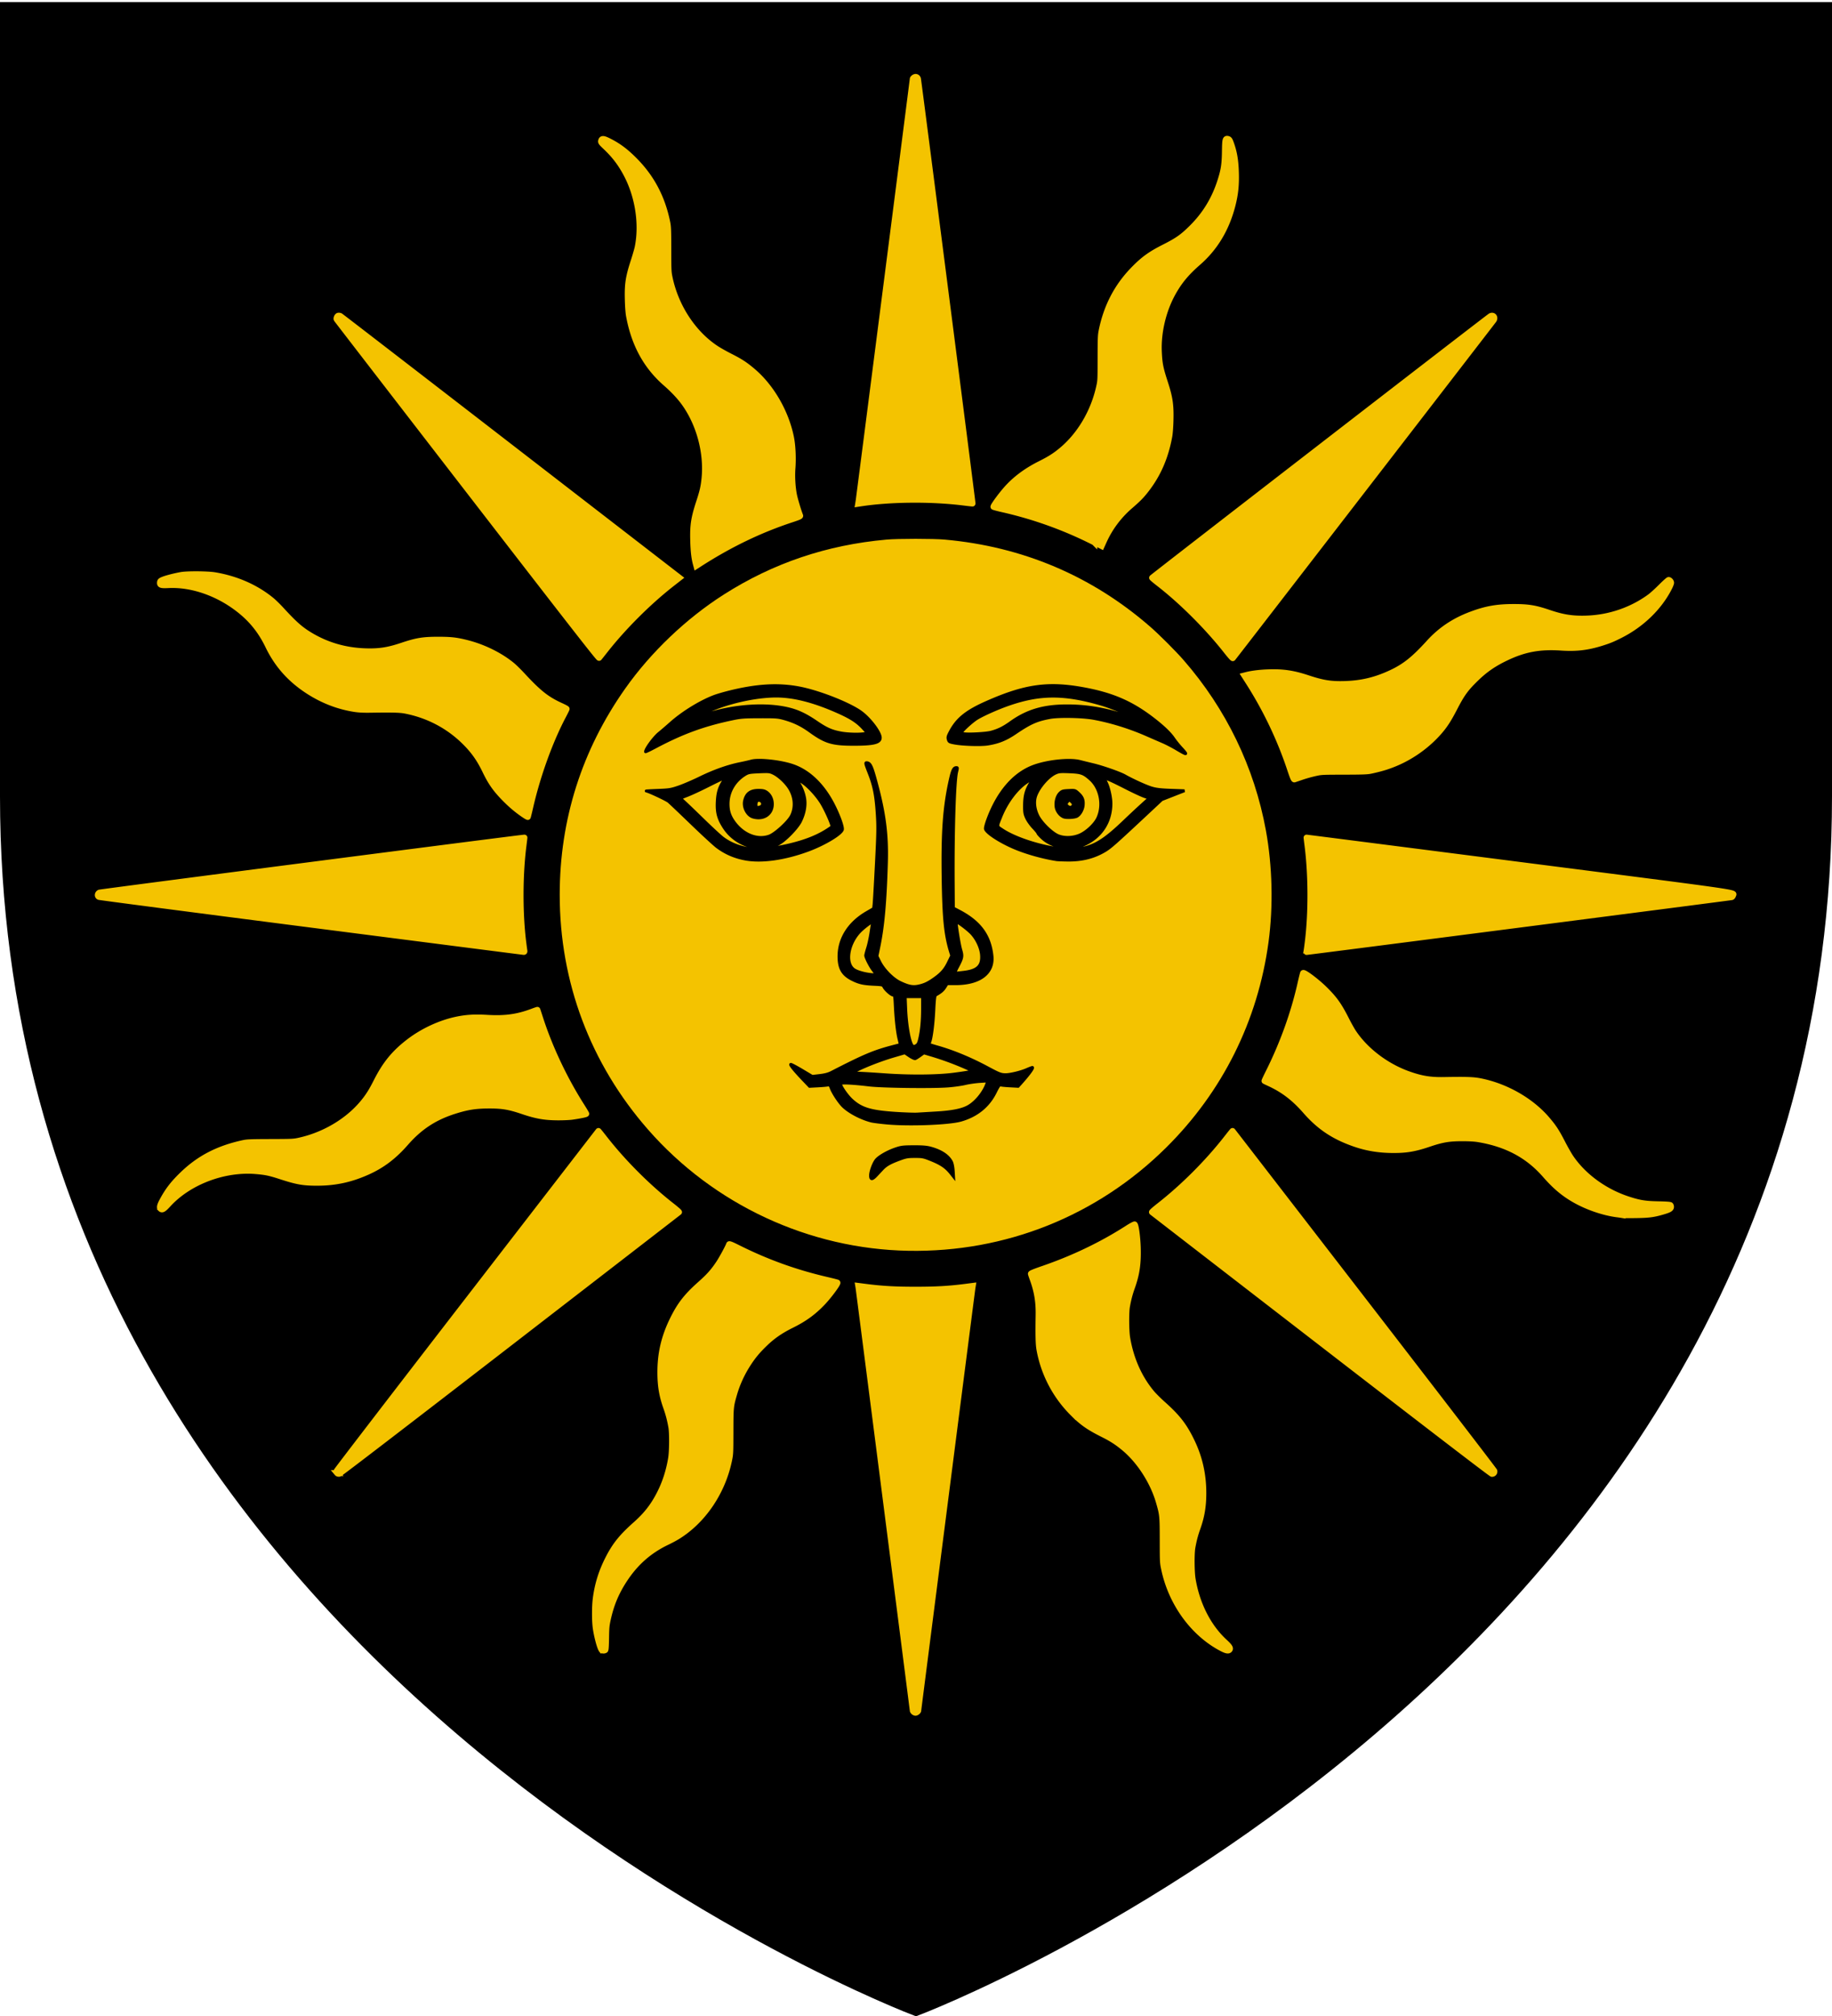 <svg xmlns="http://www.w3.org/2000/svg" height="660" width="600" version="1.0"><defs><linearGradient id="a"><stop offset="0" style="stop-color:#fd0000;stop-opacity:1"/><stop style="stop-color:#e77275;stop-opacity:.659" offset=".5"/><stop style="stop-color:black;stop-opacity:.323" offset="1"/></linearGradient></defs><g style="display:inline"><path d="M321.228 666.22s-298.5-112.32-298.5-397.772V9.896h597v258.552c0 285.451-298.5 397.772-298.5 397.772z" style="opacity:1;fill:#000;fill-opacity:1;fill-rule:evenodd;stroke:#000;stroke-width:3;stroke-linecap:butt;stroke-linejoin:miter;stroke-miterlimit:4;stroke-dasharray:none;stroke-opacity:1" transform="translate(-21.228 -7.72)"/><switch transform="matrix(1.068 0 0 1.068 -373.511 24.5)"><g><path style="fill:#f4c300;fill-opacity:1;stroke:#f4c300;stroke-width:1.98;stroke-miterlimit:4;stroke-opacity:1;stroke-dasharray:none" d="M612.421 289.272c-30.206-.531-59.15-14-79.146-36.83-17.523-20.006-26.85-44.816-26.83-71.376.017-22.822 6.726-43.91 19.914-62.593 7.795-11.043 18.55-21.287 29.993-28.57 14.995-9.542 31.259-15.031 49.366-16.661 3.454-.311 14.3-.311 17.754 0 23.677 2.131 44.66 11.029 62.41 26.463 2.714 2.36 7.767 7.412 10.164 10.163 12.936 14.846 21.478 32.518 24.994 51.71 1.971 10.765 2.264 23.104.802 33.895-3.246 23.972-14 45.53-31.187 62.523-20.929 20.69-48.707 31.796-78.234 31.276z" transform="translate(15.915 70.212)"/><path style="fill:#f4c300;fill-opacity:1;stroke:#f4c300;stroke-width:1.827;stroke-miterlimit:4;stroke-opacity:1;stroke-dasharray:none" d="M597.083 60.71c.122-.708 16.642-129.434 16.642-129.68 0-.1.183-.302.406-.449.472-.31 1.008-.122 1.177.411.117.369 16.801 130.138 16.74 130.2-.023.022-1.202-.106-2.62-.285-9.969-1.259-22.612-1.153-31.805.265l-.637.098.097-.56zm72.3 12.382a120.858 120.858 0 0 0-28.032-10.119c-1.586-.357-2.884-.707-2.884-.778 0-.379 2.23-3.425 3.914-5.348 2.702-3.083 6.166-5.67 10.463-7.814 2.926-1.46 4.598-2.527 6.634-4.236 5.535-4.646 9.661-11.618 11.368-19.212.46-2.046.46-2.047.469-8.9.009-5.92.05-7.06.312-8.36 1.485-7.39 4.69-13.594 9.688-18.753 3.106-3.207 5.252-4.766 9.561-6.944 4.11-2.078 5.658-3.175 8.542-6.054 3.952-3.945 6.746-8.495 8.513-13.868 1.168-3.551 1.452-5.307 1.514-9.366.059-3.813.128-4.092.965-3.882.323.082.502.325.775 1.054 1.072 2.865 1.52 5.431 1.628 9.338.106 3.79-.181 6.509-1.044 9.882-1.848 7.227-5.346 13.06-10.556 17.603-3.597 3.137-5.748 5.724-7.748 9.32-2.966 5.335-4.565 12.096-4.282 18.107.17 3.633.444 5.005 1.86 9.362 1.514 4.662 1.834 6.832 1.71 11.612-.053 2.025-.198 3.945-.366 4.855-1.258 6.82-3.721 12.263-7.79 17.219-1.076 1.309-2.044 2.26-4.253 4.172-3.45 2.987-6.182 6.638-8.028 10.728l-.689 1.526-2.245-1.144zm-122.198 6.52c-.456-1.693-.699-3.824-.784-6.877-.136-4.921.188-7.03 1.867-12.167 1.017-3.11 1.333-4.501 1.587-6.997.804-7.913-1.551-16.746-6.18-23.178-1.417-1.967-3.318-3.993-5.72-6.092-5.987-5.234-9.646-11.95-11.252-20.656-.167-.91-.312-2.83-.365-4.855-.126-4.843.186-6.91 1.792-11.863.537-1.655 1.092-3.573 1.233-4.263 1.45-7.094.138-15.654-3.434-22.401-1.753-3.313-3.637-5.788-6.367-8.37-1.358-1.283-1.503-1.476-1.402-1.877.202-.806.736-.749 2.73.29 2.69 1.402 4.72 2.925 7.258 5.443 5.405 5.362 8.727 11.596 10.29 19.309.265 1.304.307 2.407.314 8.275.01 6.39.03 6.874.392 8.61 1.849 8.885 7.19 17.051 14.19 21.694.896.594 2.832 1.688 4.303 2.432 3.21 1.623 4.649 2.56 7.02 4.573 5.668 4.814 10.112 12.484 11.7 20.2.516 2.5.704 6.37.464 9.529-.193 2.537-.01 5.785.465 8.191.277 1.403 1.345 4.97 1.904 6.356.082.202-.451.436-2.617 1.147-9.734 3.199-18.996 7.663-28.25 13.618l-.954.614-.184-.685zm162.82 26.894c-5.776-7.362-13.685-15.27-20.76-20.757-1.172-.909-2.13-1.713-2.13-1.787 0-.147 103.116-79.845 103.766-80.2.858-.47 1.538.377.984 1.223-.25.381-79.72 103.308-79.999 103.61-.066.072-.904-.868-1.862-2.09zM477.22 56.786c-22.065-28.56-40.144-51.996-40.176-52.081-.123-.328.157-.959.47-1.058.18-.057.484-.02.674.081.191.102 23.007 17.685 50.703 39.074l51.82 40.018 1.464 1.13-2.3 1.797c-7.177 5.608-14.902 13.312-20.515 20.46-.902 1.15-1.726 2.183-1.831 2.298-.148.16-9.375-11.68-40.31-51.72zm252.206 85.825c-3.07-9.24-7.431-18.375-12.707-26.62l-1.319-2.062.701-.177c1.705-.429 4.066-.716 6.63-.807 4.51-.159 7.625.3 12.112 1.787 4.693 1.554 7.232 1.945 11.619 1.787 5.073-.183 9.25-1.193 13.925-3.37 4.225-1.966 7.067-4.227 11.646-9.264 3.564-3.922 7.703-6.695 12.9-8.644 4.572-1.715 7.898-2.311 12.935-2.319 4.59-.01 6.65.326 10.867 1.755 4.392 1.488 7.319 1.936 11.673 1.788 7.02-.239 13.878-2.598 19.438-6.687.635-.466 2.118-1.813 3.296-2.992 1.178-1.18 2.245-2.144 2.37-2.144.334 0 .754.475.754.852 0 .18-.234.796-.52 1.368-3.038 6.074-8.464 11.358-15.111 14.715-2.354 1.189-3.4 1.616-5.768 2.356-4.28 1.337-7.72 1.737-12.287 1.428-6.549-.443-11.304.428-16.885 3.093-3.842 1.834-6.478 3.652-9.333 6.433-3.116 3.036-4.277 4.638-6.55 9.045-1.763 3.415-2.981 5.3-4.68 7.24-3.602 4.112-8.286 7.491-13.329 9.615-2.397 1.01-4.466 1.64-7.583 2.313-1.117.24-2.399.288-8.26.303-6.928.018-6.94.018-8.999.478a44.664 44.664 0 0 0-4.012 1.135c-1.073.371-2.064.706-2.202.744-.193.054-.499-.678-1.32-3.15zm-234.481 14.277c-2.088-1.358-4.095-3.002-6.03-4.942-3.005-3.01-4.513-5.121-6.279-8.793-1.806-3.755-3.7-6.394-6.604-9.2-4.961-4.794-11.144-7.98-18.033-9.292-1.55-.295-4.096-.356-10.532-.251-2.143.034-3.523-.03-4.794-.222-4.98-.753-9.75-2.574-14.171-5.408-5.627-3.607-9.636-8.095-12.455-13.943-1.96-4.066-4.45-7.342-7.7-10.13-6.61-5.671-15.203-8.87-22.854-8.506-2.355.112-2.707-.011-2.607-.87.042-.363.219-.505 1.024-.824 1.069-.423 3.509-1.046 5.463-1.396 1.897-.34 8.146-.292 10.33.078 6.613 1.121 12.577 3.748 17.333 7.635.684.558 2.018 1.86 2.965 2.891 4.186 4.562 6.052 6.19 9.236 8.06 4.984 2.927 10.497 4.505 16.475 4.716 4.319.151 7.079-.265 11.432-1.727 4.446-1.492 6.415-1.815 11.053-1.813 3.918 0 5.574.192 8.79 1.004 5.036 1.273 10.104 3.764 13.795 6.78.67.547 2.068 1.913 3.108 3.036 5.165 5.578 7.57 7.474 12.055 9.506.891.404 1.62.8 1.621.878 0 .078-.482 1.056-1.072 2.173-4.025 7.617-7.802 18.043-10.031 27.69-.408 1.766-.766 3.231-.796 3.258-.029.025-.354-.148-.722-.388zm239.568 41.308c.044-.253.193-1.36.33-2.46 1.125-8.982 1.096-20.653-.074-29.754-.166-1.292-.293-2.358-.282-2.368.013-.01 29.323 3.742 65.136 8.337 70.235 9.013 65.886 8.392 65.64 9.369-.056.228-.236.465-.398.528-.213.082-129.945 16.808-130.369 16.808-.034 0-.027-.207.017-.46zm-305.171-7.901c-35.622-4.581-64.948-8.411-65.168-8.511-.537-.245-.466-1 .123-1.308.311-.163 130.215-16.97 130.334-16.862.011.01-.115 1.076-.28 2.368-1.17 9.101-1.2 20.772-.075 29.753.137 1.1.286 2.208.33 2.461.062.359.016.456-.208.444-.16-.011-29.434-3.764-65.056-8.345zm-46.288 87.067c-.358-.358-.209-1.027.541-2.424 1.712-3.189 3.334-5.29 6.256-8.107 5.149-4.965 10.968-7.956 18.694-9.61 1.093-.234 2.443-.283 8.245-.3 6.532-.018 7.04-.042 8.693-.397 7.61-1.638 14.825-5.872 19.503-11.446 1.7-2.025 2.752-3.675 4.298-6.737 2.683-5.318 5.484-8.737 9.969-12.17 4.232-3.241 9.61-5.732 14.628-6.775 3.003-.625 5.512-.769 9.394-.54 5.423.32 9.246-.206 13.744-1.893.865-.324 1.582-.57 1.592-.546.011.024.422 1.284.915 2.802 2.878 8.856 7.37 18.36 12.5 26.449.857 1.353 1.56 2.525 1.56 2.605 0 .152-1.94.55-4.347.894-.782.112-2.7.199-4.263.193-4.09-.014-6.627-.455-10.867-1.889-4.173-1.411-6.243-1.756-10.448-1.741-4.07.014-6.61.416-10.556 1.673-6.12 1.947-10.646 4.926-14.918 9.817-3.604 4.126-7.26 6.884-11.787 8.89-5.123 2.272-9.774 3.273-15.272 3.287-4.252.01-6.187-.327-11.161-1.946-3.403-1.107-4.62-1.365-7.636-1.621-9.782-.831-20.622 3.272-26.958 10.205-1.396 1.528-1.856 1.79-2.319 1.327zm448.333 1.96a40.495 40.495 0 0 0-1.755-.256c-4.25-.558-9.306-2.325-13.243-4.627-3.216-1.88-5.761-4.052-8.745-7.463-5.229-5.978-11.774-9.477-20.429-10.923-1.172-.196-2.7-.29-4.81-.295-4.213-.01-6.286.336-10.45 1.744-4.254 1.439-6.852 1.885-10.892 1.872-4.34-.015-8.1-.631-11.87-1.944-6.372-2.219-10.732-5.134-15.036-10.052-3.447-3.94-6.775-6.482-11.063-8.454-.797-.367-1.475-.692-1.505-.723-.032-.03.504-1.175 1.189-2.542 4.455-8.896 7.838-18.311 9.9-27.558.35-1.563.688-2.905.754-2.982.292-.343 4.312 2.703 6.689 5.07 2.983 2.969 4.3 4.833 6.56 9.288.698 1.375 1.641 3.064 2.096 3.754 3.66 5.55 9.968 10.386 16.743 12.834 4.023 1.455 6.831 1.927 11.033 1.855 7.254-.124 9.134-.053 11.452.425 7.777 1.607 15.378 5.985 20.211 11.64 2.05 2.4 2.898 3.697 4.713 7.211.838 1.625 1.962 3.606 2.498 4.402 3.87 5.758 10.345 10.51 17.545 12.88 3.528 1.161 5.3 1.45 9.356 1.527 2.256.043 3.582.133 3.728.254.124.104.204.383.176.621-.06.527-.634.83-2.68 1.42-2.768.798-4.167.974-8.153 1.029-2.069.029-3.874.026-4.012-.011zm-92.308 39.262a89221.482 89221.482 0 0 1-52.002-40.167c-.066-.06.95-.946 2.257-1.968 7.335-5.736 14.836-13.236 20.57-20.57 1.02-1.305 1.867-2.358 1.88-2.34l40.118 51.941c22.051 28.55 40.126 52.078 40.166 52.286.092.482-.234.877-.725.877-.254 0-17.905-13.529-52.264-40.059zM437.2 358.408c-.121-.145-.187-.434-.148-.642.04-.208 18.115-23.737 40.166-52.286l40.118-51.94c.013-.019.86 1.034 1.88 2.34 5.734 7.333 13.235 14.833 20.57 20.569 1.308 1.022 2.324 1.907 2.257 1.966-.066.059-23.438 18.112-51.937 40.118-31.332 24.194-51.988 40.036-52.252 40.075-.26.038-.524-.043-.655-.2zm271.226 53.685c-8.67-4.562-15.352-13.734-17.584-24.136-.46-2.14-.46-2.173-.472-9.002-.013-7.48-.049-7.832-1.179-11.732-1.786-6.163-5.86-12.509-10.547-16.43-2.195-1.835-3.845-2.902-6.694-4.33-4.259-2.133-6.263-3.543-9.168-6.45a36.742 36.742 0 0 1-10.208-19.486c-.294-1.622-.36-4.352-.257-10.615.067-4.032-.48-7.321-1.825-10.986-.28-.762-.523-1.487-.54-1.61-.023-.153 1.186-.646 3.728-1.52 9.374-3.226 18.055-7.393 25.884-12.424 1.137-.73 2.131-1.265 2.209-1.187.382.384.866 4.098.95 7.285.127 4.78-.348 7.979-1.781 11.989-.7 1.959-1.144 3.65-1.538 5.861-.332 1.863-.288 7.494.075 9.66 1.09 6.497 3.657 12.274 7.495 16.87.64.766 2.173 2.294 3.406 3.394 4.562 4.07 6.6 6.708 8.926 11.553 2.365 4.927 3.527 10.125 3.52 15.748 0 4.064-.533 7.18-1.835 10.816-.67 1.868-1.135 3.653-1.525 5.851-.336 1.887-.292 7.503.075 9.696 1.3 7.777 4.798 14.639 9.82 19.262 1.528 1.405 1.863 1.943 1.491 2.39-.338.408-1.008.279-2.426-.467zm-190.112.506c-.509-.66-1.435-4.096-1.805-6.697-.316-2.228-.314-6.62.006-9.059.568-4.33 1.768-8.192 3.769-12.124 2.142-4.21 4.188-6.756 8.52-10.602 3.269-2.903 5.417-5.67 7.34-9.455 1.67-3.29 2.81-6.815 3.467-10.736.363-2.166.407-7.797.075-9.66-.393-2.208-.866-4.025-1.54-5.912-1.31-3.672-1.816-6.69-1.821-10.841-.006-5.855 1.183-10.892 3.843-16.279 2.193-4.442 4.234-7.053 8.415-10.768 2.676-2.377 3.99-3.851 5.645-6.33.962-1.442 2.898-5.005 3.179-5.85.055-.167.77.119 2.632 1.052 8.902 4.459 17.693 7.627 27.404 9.877 1.682.39 3.104.754 3.16.81.23.23-2.427 3.84-4.313 5.862-2.871 3.076-5.679 5.143-9.679 7.123-3.429 1.698-5.84 3.356-8.225 5.654-2.248 2.168-3.563 3.733-5.076 6.043-1.961 2.992-3.453 6.227-4.404 9.549-1.061 3.706-1.085 3.954-1.102 11.431-.015 6.796-.019 6.873-.47 8.999-2.05 9.658-7.965 18.338-15.777 23.156-.719.443-2.123 1.193-3.121 1.668-5.45 2.59-9.648 6.257-13.044 11.39-2.627 3.972-4.178 7.658-5.214 12.388-.4 1.828-.462 2.517-.512 5.664-.042 2.654-.112 3.618-.268 3.717-.32.203-.903.166-1.084-.07zm95.673 19.005c-.144-.145-.262-.328-.262-.408 0-.199-16.527-129.01-16.636-129.655l-.086-.513 2.3.296c4.97.64 8.986.868 15.257.868 6.272 0 10.288-.229 15.257-.868l2.3-.296-.085.513c-.109.645-16.636 129.456-16.636 129.655 0 .257-.515.67-.836.67-.17 0-.428-.118-.573-.262z" transform="translate(15.915 70.212)"/><path style="fill:#000;stroke:#000;stroke-width:.871;stroke-miterlimit:4;stroke-dasharray:none" d="M600.773 267.192c0-1.203.845-3.583 1.658-4.674.789-1.056 3.456-2.612 5.94-3.462 1.799-.617 2.343-.685 5.604-.7 2.727-.012 4.008.092 5.23.426 3.214.878 5.399 2.325 6.389 4.232.233.45.469 1.63.533 2.674l.116 1.868-.787-.996c-1.54-1.952-3.053-2.978-6.29-4.27-2.15-.858-2.516-.927-4.817-.921-2.243.005-2.732.097-4.915.911-2.737 1.021-3.95 1.722-5.087 2.94-.432.463-1.231 1.318-1.777 1.9-1.283 1.37-1.797 1.39-1.797.071zm5.243-16.077c-2.116-.186-4.358-.467-4.981-.623-3.045-.763-6.644-2.63-8.576-4.446-1.203-1.13-3.14-4.037-3.741-5.61-.35-.913-.547-1.148-.862-1.025-.225.088-1.62.224-3.099.303l-2.69.144-1.995-2.093c-2.607-2.734-4.07-4.546-3.757-4.65.139-.047 1.676.763 3.415 1.798l3.163 1.884 2.277-.263c1.63-.188 2.666-.463 3.647-.966 10.233-5.252 12.968-6.398 19.08-7.996l2.016-.527-.431-1.81c-.506-2.124-.908-5.745-1.128-10.175-.144-2.896-.2-3.176-.63-3.176-.574 0-2.368-1.576-2.845-2.5-.339-.654-.41-.672-3.285-.81-3.085-.15-4.4-.458-6.504-1.524-2.736-1.386-3.848-3.166-3.984-6.375-.242-5.707 2.805-10.773 8.464-14.073l2.135-1.246.14-1.245c.077-.685.394-6.203.705-12.262.503-9.787.532-11.528.264-15.615-.374-5.688-.947-8.542-2.512-12.506-1.053-2.666-1.158-3.084-.775-3.084 1.036 0 1.507.82 2.498 4.35 2.95 10.502 3.887 17.302 3.622 26.288-.353 11.998-1.013 19.403-2.281 25.6l-.626 3.057.822 1.676c1.208 2.464 4.018 5.321 6.285 6.393 2.676 1.265 3.963 1.492 5.901 1.043 1.696-.394 2.857-.97 4.833-2.398 2.045-1.477 3.06-2.669 4.094-4.805l.994-2.053-.38-1.241c-1.58-5.173-2.082-10.188-2.267-22.663-.211-14.264.374-22.026 2.29-30.39.604-2.641.988-3.362 1.788-3.362.383 0 .387.065.077 1.37-.678 2.86-1.15 18.197-1.046 34.05l.05 7.645 1.804.948c6.328 3.322 9.37 7.475 10.033 13.697.56 5.26-3.7 8.534-11.117 8.544l-2.641.004-.69 1.09c-.593.94-1.236 1.482-2.831 2.39-.247.14-.39 1.335-.547 4.54-.21 4.31-.737 8.48-1.239 9.799-.142.376-.215.727-.161.781.054.054 1.23.422 2.613.817 4.8 1.372 10.072 3.562 15.23 6.327 3.546 1.901 4.088 2.112 5.487 2.134 1.446.021 4.765-.776 6.598-1.587.79-.349 1.54-.634 1.667-.634.487 0-1.057 2.127-3.596 4.953l-.757.843-2.517-.135c-1.384-.073-2.69-.205-2.905-.291-.298-.12-.669.409-1.59 2.264-2.12 4.27-5.728 7.178-10.607 8.549-3.598 1.01-15.56 1.48-22.399.878zm15.058-3.127c4.854-.293 7.831-.9 9.73-1.988 2.383-1.363 4.899-4.53 5.713-7.191l.184-.6-2.458.158c-1.352.088-3.355.376-4.45.642-1.097.265-3.45.597-5.232.736-4.73.37-20.176.183-24.161-.292-5.338-.636-8.843-.786-8.843-.377 0 .744 1.946 3.577 3.371 4.908 2.922 2.727 5.784 3.612 13.33 4.12 2.802.188 5.879.297 6.838.24.959-.055 3.65-.216 5.978-.356zm4.857-11.827c1.713-.21 3.84-.52 4.728-.686l1.615-.303-2.611-1.149a91.127 91.127 0 0 0-10.193-3.733l-2.351-.693-1.136.824c-.625.453-1.304.878-1.51.945-.205.066-1.009-.308-1.785-.833l-1.411-.954-3.405.996c-3.726 1.09-8.593 2.96-11.253 4.325l-1.7.872 1.869.032c1.027.017 4.782.24 8.344.496 7.456.534 15.776.479 20.8-.14zm-10.102-10.823c.603-2.553.886-5.55.886-9.4v-3.556h-5.307l.153 3.674c.225 5.41 1.218 10.712 2.14 11.423.267.207.53.177 1.05-.122.558-.32.77-.715 1.078-2.02zm-13.464-19.992c-.1-.172-.484-.704-.854-1.184-.857-1.11-2.233-3.834-2.23-4.414.003-.243.277-1.297.61-2.34.334-1.044.793-3.174 1.02-4.733.228-1.56.464-2.92.526-3.022.61-1.012-2.9 1.531-4.285 3.104-3.458 3.93-4.12 9.678-1.313 11.403 1.194.734 3.846 1.395 5.883 1.468.595.02.774-.058.643-.282zm26.904-.445c4.28-.49 5.795-1.947 5.536-5.318-.165-2.147-1.34-4.725-2.98-6.54-1.097-1.213-4.527-3.783-4.75-3.558-.2.203.863 6.846 1.365 8.532.591 1.986.502 2.45-1.03 5.336-.556 1.045-.833 1.805-.659 1.804.166-.001 1.299-.117 2.518-.256zm-66.856-34.721c-3.277-.606-6.02-1.785-8.634-3.711-.844-.623-4.375-3.87-7.846-7.216-3.471-3.347-6.648-6.365-7.059-6.707-.695-.578-6.133-3.128-6.886-3.228-.186-.025 1.4-.114 3.524-.198 3.576-.14 4.054-.219 6.492-1.053 1.447-.496 4.362-1.749 6.476-2.784 4.264-2.088 8.539-3.603 12.314-4.366 1.37-.277 2.883-.62 3.361-.761 2.224-.66 9.016.061 12.782 1.359 5.073 1.747 9.45 6.012 12.599 12.275 1.643 3.267 2.842 6.684 2.6 7.407-.46 1.373-5.533 4.406-10.398 6.217-7.189 2.675-14.308 3.694-19.325 2.766zm7.23-3.147c1.161-.145 3.568-.589 5.35-.986 6.055-1.353 10.298-3.108 13.913-5.755.29-.213-1.613-4.622-3.04-7.042-1.43-2.425-4.161-5.404-6.117-6.671-1.803-1.168-2.105-1.199-1.292-.133.984 1.29 1.842 3.39 2.131 5.217.334 2.102-.12 4.552-1.28 6.916-1.065 2.169-4.948 6.106-6.994 7.091-5.482 2.639-12.813.377-16.386-5.057-1.788-2.717-2.318-4.629-2.175-7.837.123-2.766.55-4.312 1.72-6.236.72-1.182.723-1.2.163-1.052-.314.083-2.42 1.087-4.68 2.23-2.261 1.142-5.064 2.448-6.228 2.9-1.165.453-2.154.85-2.199.883-.044.032.46.545 1.121 1.14.662.594 3.276 3.102 5.81 5.572 2.535 2.47 5.227 4.957 5.982 5.527 1.919 1.448 4.334 2.52 6.9 3.06 2.556.54 4.384.598 7.301.233zm.067-3.898c1.825-.654 5.919-4.4 6.82-6.239 1.376-2.812.975-6.284-1.046-9.036-1.207-1.645-3.092-3.3-4.532-3.98-1.103-.52-1.426-.551-4.377-.422-2.836.125-3.301.21-4.234.775-3.24 1.963-5.196 5.266-5.25 8.866-.034 2.35.515 4.004 1.977 5.948 2.805 3.733 7.067 5.37 10.642 4.088zm-4.968-5.825c-1.747-.506-3.05-2.979-2.608-4.947.51-2.274 1.796-3.247 4.29-3.249 1.296 0 1.82.118 2.47.56 1.1.748 1.765 2.103 1.777 3.62.024 3.128-2.678 4.958-5.929 4.016zm2.42-3.224c.706-.377.627-1.43-.133-1.776-.834-.38-1.378.091-1.378 1.193 0 .684.096.841.515.841.283 0 .731-.116.996-.258zm90.653 16.283c-4.312-.683-9.348-2.105-13.035-3.681-4.356-1.862-8.487-4.562-8.782-5.739-.082-.328.236-1.558.782-3.018 3.068-8.217 7.835-13.8 13.74-16.093 4.228-1.642 11.234-2.404 14.46-1.573.785.202 2.656.662 4.157 1.022 2.865.688 8.119 2.531 9.601 3.37 2.392 1.352 6.556 3.244 8.22 3.734 1.446.426 2.796.584 5.975.699l4.107.148-3.484 1.367-3.484 1.368-4.804 4.486c-9.546 8.916-10.906 10.119-12.575 11.128-3.359 2.029-7.074 2.97-11.516 2.914-1.507-.018-3.02-.078-3.362-.132zm8.842-3.69c3.583-.925 6.588-2.957 11.908-8.053 1.672-1.601 4.09-3.86 5.372-5.02l2.33-2.107-1.46-.485c-.803-.266-3.422-1.486-5.82-2.71-4.272-2.183-6.202-3.035-6.408-2.83-.056.057.136.572.428 1.145.81 1.588 1.497 4.616 1.493 6.582-.012 5.819-3.261 10.562-8.754 12.781-3.957 1.598-9.288.604-12.408-2.315-.689-.644-1.252-1.286-1.252-1.426 0-.14-.622-.906-1.38-1.701-.76-.796-1.685-2.095-2.056-2.887-.597-1.275-.673-1.726-.66-3.931.016-2.881.457-4.595 1.718-6.69.466-.773.756-1.406.644-1.406-.111 0-.886.457-1.722 1.015-3.05 2.037-6.122 6.14-7.886 10.532-1.288 3.209-1.326 2.904.5 4.105 3.88 2.55 11.185 4.953 17.567 5.778 2.175.281 6.011.097 7.846-.377zm-1.364-4.04c2.02-.998 4.343-3.25 5.154-4.996 1.822-3.925.848-9.131-2.227-11.896-2.114-1.9-2.831-2.157-6.42-2.303-2.79-.113-3.266-.07-4.29.383-2.189.967-5.065 4.242-6.036 6.872-.665 1.799-.439 4.09.614 6.229 1.068 2.169 4.335 5.348 6.284 6.115 2.037.802 4.809.64 6.921-.404zm-5.149-5.315c-1.151-.353-2.263-1.746-2.464-3.085-.239-1.591.257-3.417 1.164-4.285.666-.639.949-.723 2.694-.802 1.938-.089 1.954-.084 2.944.81 1.276 1.153 1.642 2.058 1.504 3.718-.112 1.356-.996 2.897-1.957 3.411-.672.36-3.014.5-3.885.233zm2.67-3.509c.239-.448.184-.628-.356-1.168-.624-.624-.65-.628-1.147-.18-.622.564-.647 1.093-.071 1.53.642.488 1.252.418 1.573-.182zm31.889-17.33c-1.29-.769-3.195-1.763-4.235-2.21-1.04-.447-3.292-1.427-5.005-2.177-5.258-2.304-11.008-4.084-16.315-5.052-3.423-.625-10.674-.756-13.404-.243-4.093.77-6.012 1.628-10.642 4.764-2.864 1.94-5.205 2.873-8.46 3.374-2.151.33-7.721.147-10.204-.336-1.49-.29-1.626-.371-1.835-1.1-.194-.675-.093-1.033.709-2.517 2.076-3.845 4.915-6.113 11.05-8.828 11.814-5.23 18.918-6.22 29.922-4.17 8.533 1.588 14.319 4.062 20.613 8.81 3.34 2.52 5.64 4.682 6.8 6.392.54.794 1.597 2.11 2.352 2.924 2.101 2.27 1.926 2.318-1.346.368zm-56.977-5.19c2.23-.603 3.836-1.393 6.017-2.962 4.988-3.588 10.034-5.099 17.097-5.117 5.533-.015 10.557.736 16.404 2.452 1.849.542 3.407.941 3.462.886.278-.278-6.014-2.925-9.067-3.816-11.473-3.346-18.927-3.33-28.645.064-3.266 1.14-7.657 3.092-9.567 4.253-1.51.917-4.756 3.886-4.756 4.35 0 .132.364.293.81.358 1.533.223 6.79-.075 8.245-.468zm-105.951 5.993c0-.891 2.575-4.4 4.19-5.708.778-.63 2.367-1.996 3.532-3.034 3.689-3.288 9.107-6.622 13.376-8.23.85-.32 2.867-.912 4.484-1.316 8.513-2.128 15.117-2.513 21.63-1.26 6.013 1.155 15.394 4.855 18.924 7.463 2.733 2.019 5.851 6.164 5.851 7.778 0 1.543-2.055 2.044-8.345 2.032-6.428-.012-8.522-.652-13.2-4.03-2.58-1.862-4.839-2.96-7.848-3.812-1.957-.555-2.53-.599-7.597-.584-4.935.015-5.79.082-8.594.675-8.637 1.826-15.165 4.22-23.352 8.563-1.678.89-3.051 1.549-3.051 1.463zm67.11-5.564.978-.174-1.412-1.526c-1.874-2.024-3.9-3.303-8.2-5.181-7.137-3.116-13.11-4.618-18.382-4.622-6.519-.005-15.555 2.069-21.365 4.904-1.55.756-2.77 1.422-2.712 1.48.057.057.428-.023.824-.179.396-.155 1.84-.61 3.21-1.01 8.332-2.435 17.59-2.894 24.146-1.198 2.75.712 5.07 1.84 8.272 4.025 3.018 2.058 4.654 2.774 7.527 3.294 2.062.373 5.55.465 7.115.187z" transform="translate(15.915 70.212)"/></g></switch></g></svg>